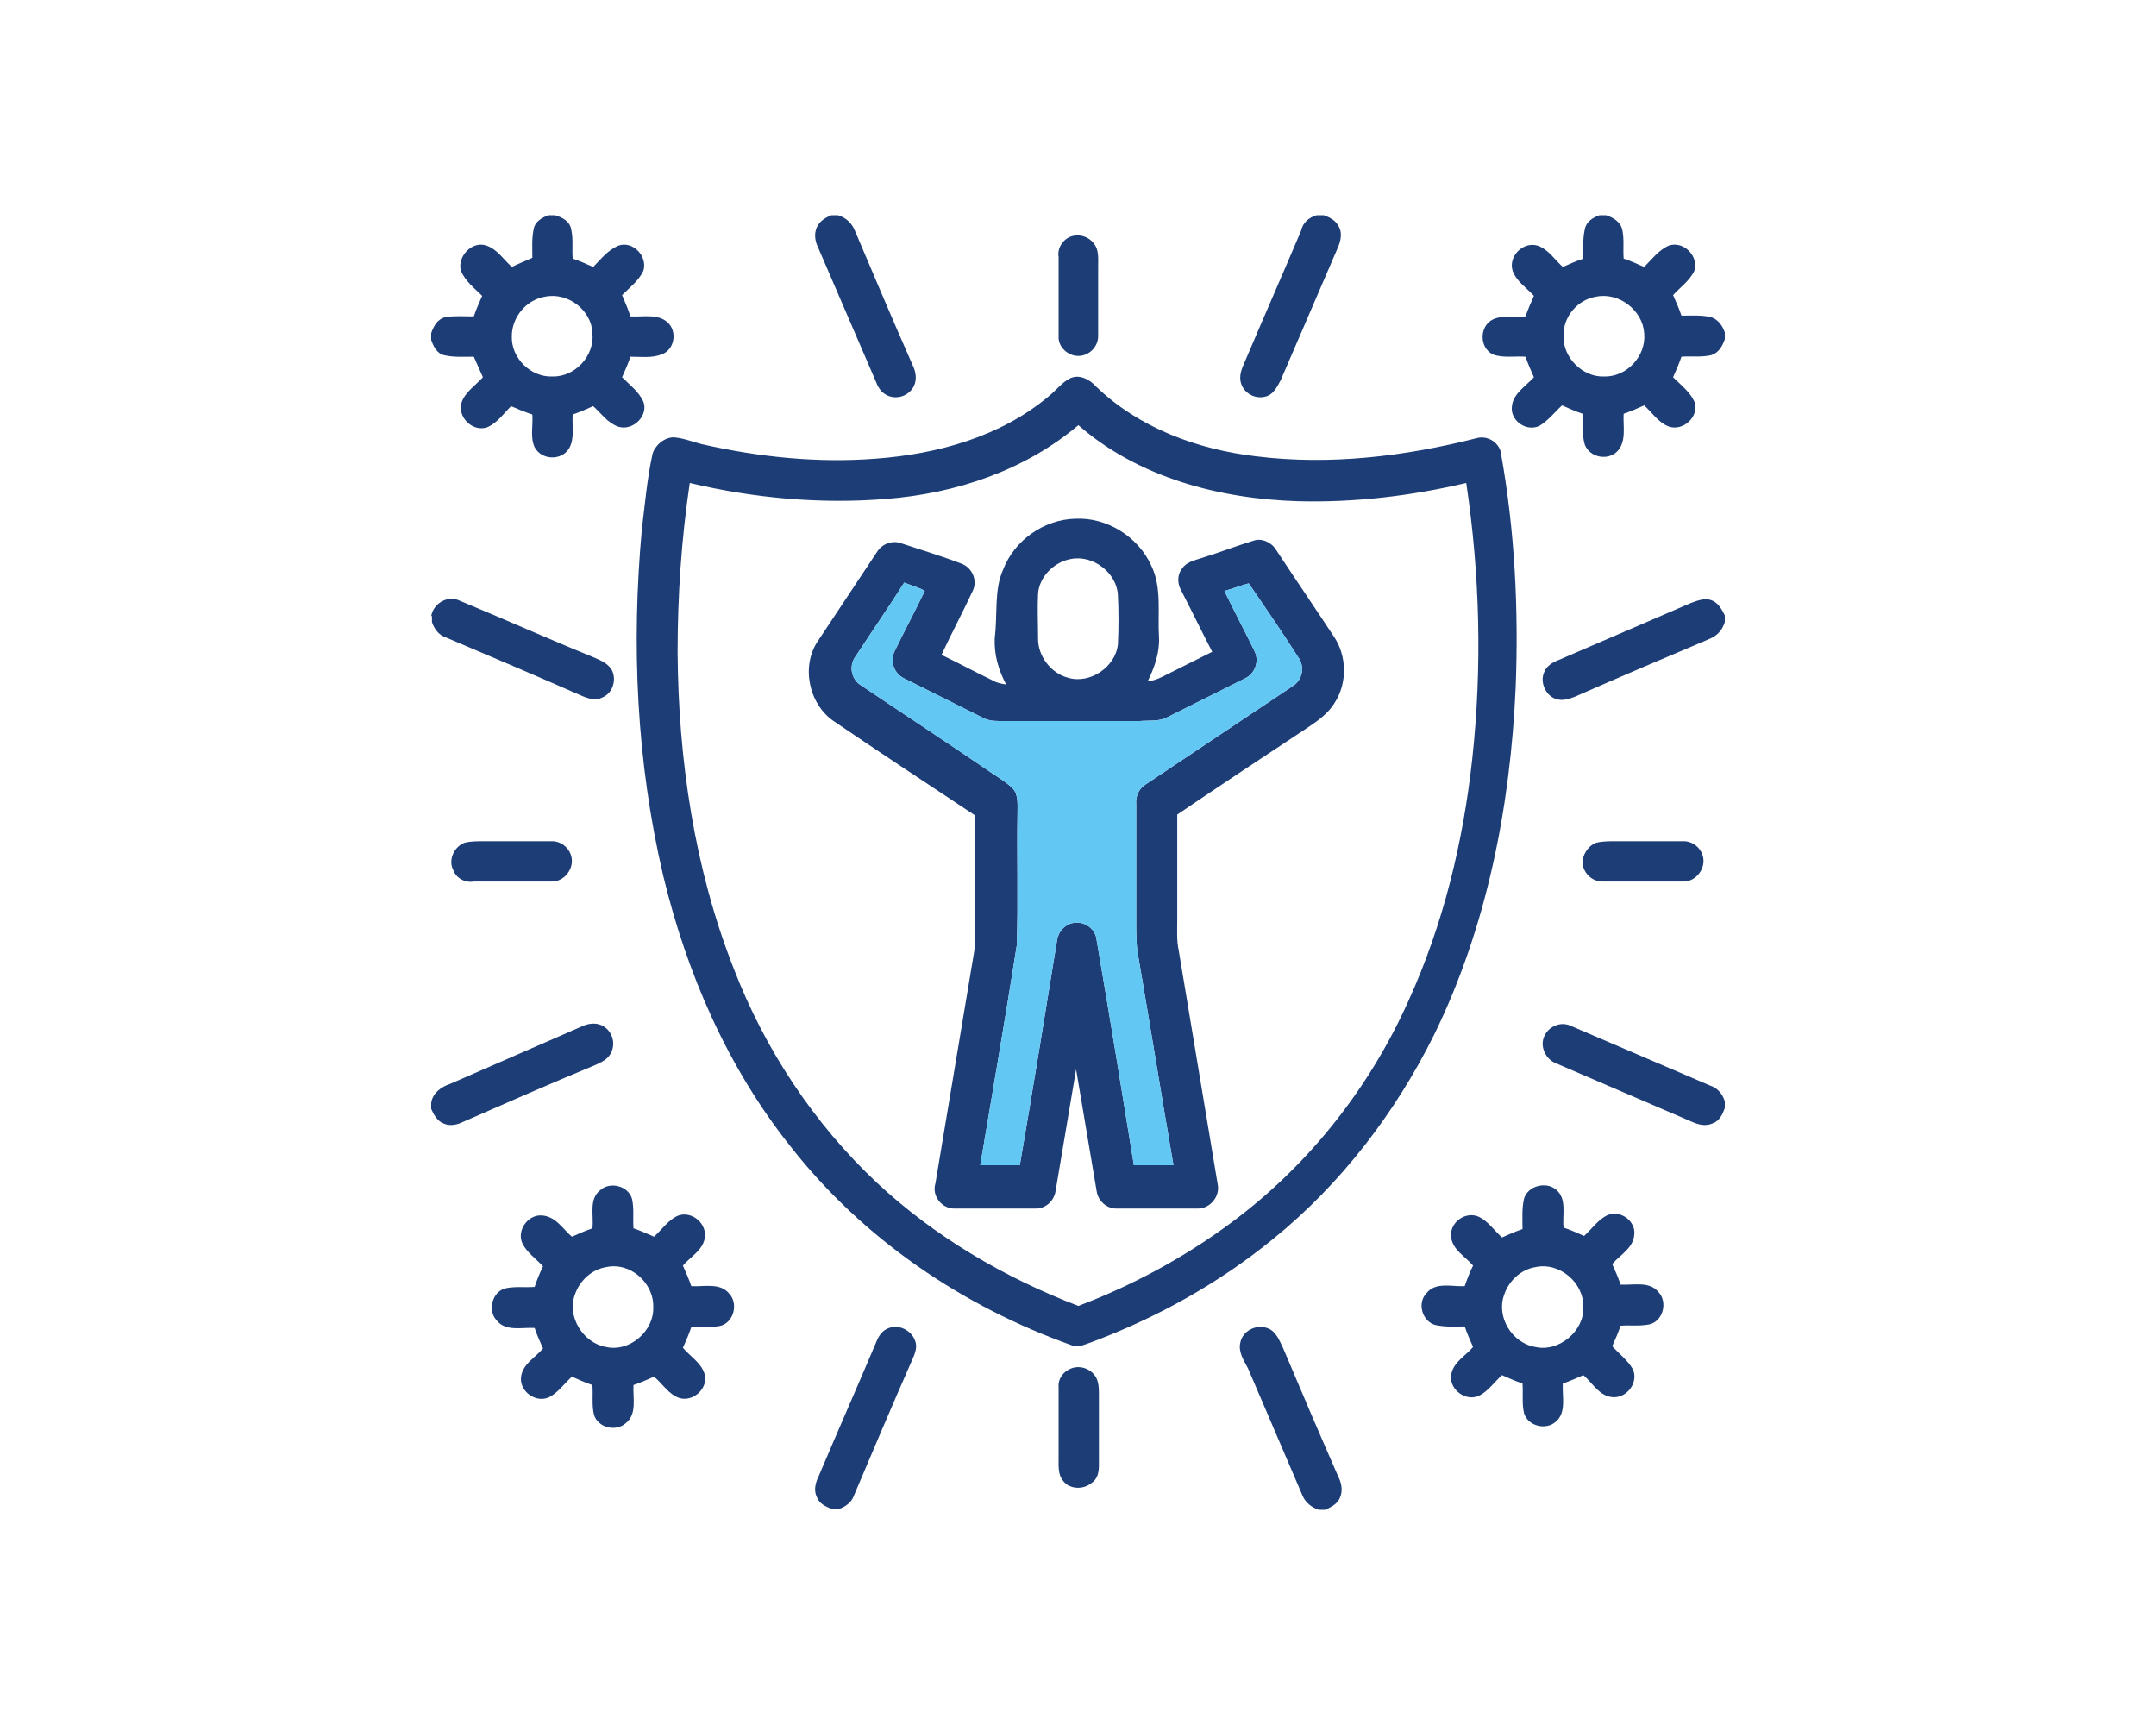 <?xml version="1.0" encoding="utf-8"?>
<!-- Generator: Adobe Illustrator 26.0.1, SVG Export Plug-In . SVG Version: 6.00 Build 0)  -->
<svg version="1.1" id="Isolation_Mode" xmlns="http://www.w3.org/2000/svg" xmlns:xlink="http://www.w3.org/1999/xlink" x="0px"
	 y="0px" viewBox="0 0 28.35 22.68" style="enable-background:new 0 0 28.35 22.68;" xml:space="preserve">
<style type="text/css">
	.st0{fill:#1D3D77;}
	.st1{fill:#62C7F2;}
</style>
<g>
	<g>
		<g>
			<path class="st0" d="M7.21,2.83H7.3c0.1,0.03,0.19,0.08,0.21,0.18C7.54,3.14,7.52,3.27,7.53,3.4C7.62,3.43,7.71,3.47,7.8,3.51
				c0.1-0.1,0.19-0.22,0.33-0.28c0.19-0.07,0.39,0.14,0.33,0.33C8.4,3.69,8.28,3.78,8.18,3.88c0.04,0.09,0.08,0.19,0.11,0.28
				c0.16,0.01,0.36-0.04,0.49,0.08S8.87,4.6,8.7,4.66C8.57,4.71,8.43,4.69,8.29,4.69C8.26,4.78,8.22,4.87,8.18,4.96
				c0.1,0.1,0.22,0.19,0.28,0.32c0.07,0.19-0.14,0.39-0.33,0.33C7.99,5.56,7.91,5.44,7.8,5.34C7.71,5.38,7.62,5.42,7.53,5.45
				C7.52,5.6,7.56,5.77,7.48,5.9c-0.1,0.16-0.36,0.15-0.45-0.02C6.97,5.75,7.01,5.6,7,5.45C6.91,5.42,6.81,5.38,6.72,5.34
				c-0.1,0.1-0.19,0.23-0.32,0.28C6.21,5.68,6.01,5.48,6.07,5.29c0.05-0.14,0.18-0.22,0.28-0.33C6.31,4.87,6.27,4.78,6.23,4.69
				c-0.13,0-0.26,0.01-0.39-0.02C5.75,4.65,5.7,4.56,5.67,4.47V4.38C5.7,4.29,5.75,4.2,5.85,4.17c0.12-0.02,0.26-0.01,0.38-0.01
				C6.26,4.07,6.3,3.98,6.34,3.89c-0.1-0.1-0.22-0.19-0.28-0.33C6.01,3.37,6.21,3.16,6.4,3.23c0.14,0.05,0.22,0.18,0.33,0.28
				C6.81,3.47,6.91,3.43,7,3.39C7,3.26,6.99,3.13,7.02,3C7.04,2.91,7.13,2.86,7.21,2.83z M7.17,3.9C6.92,3.94,6.73,4.17,6.73,4.42
				C6.72,4.71,6.98,4.96,7.26,4.95c0.3,0.01,0.56-0.27,0.53-0.57C7.78,4.08,7.47,3.84,7.17,3.9z"/>
		</g>
		<path class="st0" d="M10.93,2.83h0.09c0.1,0.03,0.18,0.1,0.22,0.2c0.25,0.59,0.5,1.18,0.76,1.77c0.04,0.08,0.06,0.18,0.02,0.27
			C11.96,5.2,11.8,5.26,11.67,5.2c-0.09-0.04-0.13-0.12-0.16-0.2c-0.25-0.58-0.5-1.16-0.75-1.74c-0.04-0.08-0.06-0.18-0.02-0.27
			C10.78,2.9,10.86,2.86,10.93,2.83z"/>
		<path class="st0" d="M17.31,2.83h0.1c0.08,0.03,0.16,0.07,0.2,0.16c0.04,0.08,0.02,0.18-0.02,0.27c-0.25,0.58-0.5,1.16-0.75,1.74
			c-0.04,0.07-0.08,0.16-0.16,0.2c-0.13,0.06-0.29,0-0.35-0.13c-0.04-0.09-0.02-0.18,0.02-0.27c0.25-0.59,0.51-1.18,0.76-1.77
			C17.13,2.93,17.21,2.86,17.31,2.83z"/>
		<g>
			<path class="st0" d="M21.03,2.83h0.09c0.09,0.03,0.18,0.08,0.21,0.18c0.03,0.13,0.01,0.26,0.02,0.39
				c0.09,0.03,0.18,0.07,0.27,0.11c0.1-0.1,0.19-0.22,0.32-0.28c0.2-0.07,0.4,0.14,0.34,0.33C22.22,3.69,22.09,3.78,22,3.88
				c0.04,0.09,0.08,0.18,0.11,0.27c0.13,0,0.26-0.01,0.39,0.02c0.09,0.03,0.15,0.11,0.18,0.2v0.09c-0.03,0.09-0.08,0.18-0.18,0.21
				c-0.13,0.03-0.26,0.01-0.39,0.02C22.08,4.78,22.04,4.87,22,4.96c0.1,0.1,0.22,0.19,0.28,0.32c0.07,0.19-0.14,0.39-0.33,0.33
				c-0.14-0.05-0.22-0.18-0.33-0.28c-0.09,0.04-0.18,0.08-0.27,0.11c-0.01,0.16,0.04,0.36-0.08,0.49s-0.36,0.09-0.43-0.08
				c-0.04-0.13-0.02-0.27-0.03-0.41c-0.09-0.03-0.18-0.07-0.27-0.11c-0.1,0.09-0.18,0.2-0.3,0.27c-0.17,0.08-0.38-0.07-0.36-0.25
				c0.01-0.17,0.18-0.27,0.29-0.39c-0.04-0.09-0.08-0.18-0.11-0.27c-0.14-0.01-0.3,0.02-0.43-0.03c-0.18-0.09-0.18-0.37,0-0.46
				c0.13-0.06,0.29-0.03,0.43-0.04c0.03-0.09,0.07-0.18,0.11-0.27c-0.1-0.11-0.23-0.19-0.28-0.33c-0.06-0.19,0.14-0.39,0.33-0.33
				c0.14,0.05,0.22,0.18,0.33,0.28c0.09-0.04,0.18-0.08,0.27-0.11c0-0.13-0.01-0.26,0.02-0.39C20.86,2.91,20.95,2.86,21.03,2.83z
				 M20.99,3.9c-0.25,0.04-0.44,0.27-0.43,0.52c-0.01,0.28,0.25,0.54,0.53,0.53c0.3,0.01,0.56-0.27,0.53-0.57
				C21.6,4.08,21.29,3.84,20.99,3.9z"/>
		</g>
		<path class="st0" d="M14.08,3.11c0.11-0.04,0.24,0,0.31,0.1c0.06,0.08,0.05,0.19,0.05,0.28c0,0.31,0,0.62,0,0.93
			c0,0.14-0.12,0.26-0.26,0.26s-0.27-0.12-0.26-0.26c0-0.35,0-0.69,0-1.04C13.9,3.27,13.97,3.15,14.08,3.11z"/>
		<g>
			<path class="st0" d="M14.08,4.97c0.12-0.05,0.25,0.02,0.33,0.11c0.57,0.55,1.34,0.83,2.11,0.92c0.97,0.12,1.96,0,2.9-0.24
				c0.15-0.04,0.31,0.07,0.32,0.22c0.18,1.01,0.23,2.04,0.19,3.06c-0.07,1.57-0.38,3.15-1.07,4.56c-0.51,1.03-1.23,1.97-2.12,2.69
				c-0.71,0.58-1.52,1.03-2.37,1.35c-0.09,0.03-0.18,0.08-0.27,0.05c-1.44-0.51-2.75-1.4-3.7-2.61c-0.83-1.04-1.37-2.28-1.68-3.57
				C8.37,10.02,8.3,8.48,8.44,6.96c0.04-0.33,0.07-0.67,0.14-0.99c0.03-0.11,0.15-0.22,0.28-0.22c0.13,0.01,0.25,0.06,0.37,0.09
				c0.75,0.17,1.52,0.25,2.29,0.19c0.81-0.06,1.64-0.29,2.27-0.82C13.89,5.13,13.97,5.02,14.08,4.97z M11.65,6.56
				c-0.86,0.07-1.74-0.01-2.58-0.21C8.96,7.09,8.91,7.83,8.91,8.58c0.01,1.41,0.22,2.84,0.74,4.16c0.41,1.06,1.05,2.03,1.88,2.81
				c0.76,0.71,1.68,1.25,2.65,1.62c0.71-0.27,1.38-0.63,1.99-1.08c1.02-0.75,1.83-1.77,2.35-2.93c0.46-1.01,0.72-2.09,0.84-3.19
				c0.13-1.2,0.1-2.42-0.08-3.62c-0.72,0.17-1.47,0.26-2.21,0.24c-1.03-0.03-2.1-0.31-2.89-1C13.47,6.19,12.56,6.49,11.65,6.56z"/>
		</g>
		<g>
			<path class="st0" d="M13.19,7.49c0.15-0.39,0.54-0.66,0.95-0.67c0.42-0.02,0.83,0.24,1,0.62c0.14,0.29,0.08,0.62,0.1,0.94
				c0.01,0.2-0.06,0.4-0.15,0.58c0.07-0.01,0.13-0.03,0.19-0.06c0.22-0.11,0.44-0.22,0.66-0.33c-0.14-0.27-0.27-0.54-0.41-0.81
				c-0.05-0.09-0.05-0.2,0.01-0.28c0.06-0.09,0.16-0.11,0.25-0.14c0.23-0.07,0.46-0.16,0.69-0.23c0.11-0.04,0.24,0.02,0.3,0.12
				c0.25,0.38,0.51,0.76,0.76,1.14c0.17,0.25,0.18,0.61,0.01,0.87c-0.09,0.15-0.24,0.25-0.39,0.35c-0.56,0.37-1.12,0.74-1.68,1.12
				c0,0.46,0,0.92,0,1.38c0,0.14-0.01,0.27,0.02,0.41c0.17,1.02,0.34,2.04,0.51,3.06c0.04,0.16-0.09,0.33-0.26,0.33
				c-0.36,0-0.71,0-1.07,0c-0.13,0-0.24-0.1-0.26-0.23c-0.09-0.53-0.18-1.07-0.27-1.6c-0.09,0.53-0.18,1.07-0.27,1.6
				c-0.02,0.13-0.13,0.23-0.26,0.23c-0.36,0-0.71,0-1.07,0c-0.17,0-0.3-0.17-0.25-0.33c0.17-1.02,0.34-2.04,0.51-3.05
				c0.02-0.13,0.01-0.27,0.01-0.4c0-0.46,0-0.92,0-1.39c-0.62-0.41-1.24-0.82-1.86-1.24c-0.33-0.23-0.43-0.73-0.2-1.06
				c0.26-0.39,0.51-0.77,0.77-1.16c0.06-0.1,0.19-0.16,0.31-0.12c0.27,0.09,0.54,0.17,0.8,0.27c0.14,0.05,0.22,0.22,0.15,0.36
				c-0.13,0.28-0.28,0.56-0.41,0.84c0.23,0.11,0.45,0.23,0.68,0.34c0.05,0.03,0.11,0.04,0.17,0.05c-0.1-0.19-0.16-0.39-0.15-0.61
				C13.12,8.06,13.07,7.76,13.19,7.49z M14.08,7.35c-0.22,0.04-0.41,0.23-0.43,0.45c-0.01,0.2,0,0.4,0,0.6
				c0,0.23,0.17,0.45,0.39,0.51C14.33,9,14.67,8.77,14.7,8.47c0.01-0.21,0.01-0.43,0-0.64C14.69,7.54,14.38,7.29,14.08,7.35z
				 M11.89,7.66c-0.21,0.33-0.43,0.65-0.64,0.97c-0.09,0.12-0.06,0.3,0.07,0.38c0.58,0.39,1.16,0.77,1.73,1.16
				c0.09,0.06,0.19,0.12,0.27,0.2c0.07,0.08,0.06,0.2,0.06,0.3c-0.01,0.59,0.01,1.18-0.01,1.76c-0.15,0.96-0.32,1.93-0.48,2.89
				c0.17,0,0.35,0,0.52,0c0.17-0.99,0.33-1.97,0.49-2.96c0.02-0.13,0.13-0.23,0.26-0.23s0.25,0.1,0.26,0.23
				c0.17,0.99,0.33,1.97,0.49,2.96c0.17,0,0.35,0,0.52,0c-0.16-0.93-0.31-1.86-0.47-2.79c-0.02-0.13-0.02-0.26-0.02-0.4
				c0-0.52,0-1.04,0-1.56c-0.01-0.1,0.04-0.21,0.13-0.26c0.64-0.43,1.29-0.86,1.93-1.29c0.13-0.08,0.16-0.26,0.07-0.38
				c-0.21-0.33-0.43-0.65-0.65-0.97c-0.11,0.03-0.21,0.07-0.32,0.1c0.13,0.27,0.27,0.53,0.4,0.8c0.06,0.13,0,0.29-0.13,0.35
				c-0.34,0.17-0.68,0.34-1.02,0.51c-0.11,0.06-0.24,0.04-0.36,0.05c-0.62,0-1.24,0-1.86,0c-0.08,0-0.15-0.01-0.22-0.05
				c-0.34-0.17-0.68-0.34-1.02-0.51c-0.13-0.06-0.19-0.22-0.13-0.35c0.13-0.27,0.27-0.53,0.4-0.8C12.1,7.73,11.99,7.7,11.89,7.66z"
				/>
		</g>
		<path class="st0" d="M5.67,8.1C5.7,7.93,5.89,7.82,6.05,7.9C6.63,8.14,7.21,8.4,7.8,8.64C7.89,8.68,8,8.72,8.05,8.82
			c0.06,0.13,0,0.3-0.13,0.35c-0.09,0.05-0.2,0.01-0.29-0.03C7.04,8.88,6.45,8.63,5.86,8.38c-0.09-0.03-0.15-0.11-0.18-0.2V8.1H5.67
			z"/>
		<path class="st0" d="M22.23,7.93c0.08-0.03,0.18-0.07,0.27-0.04s0.14,0.12,0.18,0.2v0.09c-0.03,0.1-0.1,0.18-0.2,0.22
			c-0.59,0.25-1.18,0.5-1.77,0.76c-0.08,0.03-0.16,0.06-0.25,0.03c-0.13-0.04-0.21-0.21-0.16-0.34c0.03-0.09,0.11-0.14,0.19-0.17
			C21.07,8.43,21.65,8.18,22.23,7.93z"/>
		<path class="st0" d="M6.11,11.08c0.08-0.02,0.17-0.02,0.25-0.02c0.3,0,0.6,0,0.9,0c0.14,0,0.26,0.12,0.26,0.26
			s-0.12,0.27-0.26,0.27c-0.34,0-0.69,0-1.03,0C6.12,11.61,6,11.55,5.96,11.44C5.89,11.31,5.97,11.13,6.11,11.08z"/>
		<path class="st0" d="M20.99,11.08c0.08-0.02,0.17-0.02,0.25-0.02c0.3,0,0.6,0,0.9,0c0.14,0,0.26,0.12,0.26,0.26
			s-0.12,0.27-0.26,0.27c-0.36,0-0.71,0-1.07,0c-0.13,0-0.24-0.1-0.26-0.23C20.8,11.25,20.88,11.12,20.99,11.08z"/>
		<path class="st0" d="M7.64,13.5c0.08-0.04,0.18-0.06,0.27-0.02c0.13,0.06,0.19,0.22,0.13,0.35C8,13.93,7.9,13.97,7.81,14.01
			c-0.58,0.24-1.15,0.49-1.72,0.74c-0.08,0.04-0.18,0.06-0.26,0.02c-0.08-0.03-0.13-0.12-0.16-0.19V14.5
			c0.02-0.13,0.13-0.21,0.25-0.25C6.49,14,7.07,13.75,7.64,13.5z"/>
		<path class="st0" d="M20.3,13.64c0.05-0.14,0.22-0.22,0.36-0.15c0.61,0.26,1.21,0.52,1.82,0.78c0.1,0.03,0.17,0.11,0.2,0.21v0.09
			c-0.03,0.08-0.07,0.17-0.16,0.2c-0.09,0.04-0.18,0.02-0.27-0.02c-0.6-0.26-1.19-0.51-1.79-0.77
			C20.33,13.93,20.25,13.77,20.3,13.64z"/>
		<g>
			<path class="st0" d="M7.89,15.65c0.13-0.12,0.37-0.06,0.42,0.11c0.03,0.13,0.01,0.26,0.02,0.39c0.09,0.03,0.18,0.07,0.27,0.11
				c0.1-0.09,0.18-0.21,0.3-0.27c0.17-0.08,0.38,0.07,0.37,0.26c-0.01,0.18-0.19,0.27-0.29,0.39c0.04,0.09,0.08,0.18,0.11,0.27
				c0.17,0.01,0.38-0.05,0.5,0.1c0.12,0.13,0.06,0.37-0.11,0.42c-0.13,0.03-0.26,0.01-0.39,0.02c-0.03,0.09-0.07,0.18-0.11,0.27
				c0.09,0.11,0.23,0.19,0.28,0.33c0.07,0.19-0.14,0.39-0.33,0.33c-0.14-0.05-0.22-0.19-0.33-0.28c-0.09,0.04-0.18,0.08-0.27,0.11
				c-0.01,0.17,0.05,0.38-0.1,0.5c-0.13,0.12-0.37,0.06-0.42-0.11c-0.03-0.13-0.01-0.26-0.02-0.39c-0.09-0.03-0.18-0.07-0.27-0.11
				c-0.1,0.09-0.18,0.21-0.3,0.27c-0.17,0.08-0.38-0.07-0.37-0.25s0.19-0.27,0.29-0.39c-0.04-0.09-0.08-0.18-0.11-0.27
				c-0.17-0.01-0.38,0.05-0.5-0.1c-0.12-0.13-0.06-0.37,0.11-0.42c0.13-0.03,0.26-0.01,0.39-0.02c0.03-0.09,0.07-0.19,0.11-0.27
				c-0.09-0.1-0.21-0.18-0.27-0.3c-0.08-0.17,0.07-0.38,0.25-0.37c0.19,0.01,0.28,0.18,0.4,0.28c0.09-0.04,0.18-0.08,0.27-0.11
				C7.81,15.98,7.74,15.77,7.89,15.65z M7.97,16.66c-0.19,0.03-0.35,0.18-0.41,0.36c-0.11,0.29,0.11,0.64,0.41,0.69
				c0.31,0.07,0.63-0.21,0.62-0.52C8.6,16.86,8.28,16.59,7.97,16.66z"/>
		</g>
		<g>
			<path class="st0" d="M20.04,15.76c0.05-0.17,0.29-0.23,0.42-0.12c0.15,0.12,0.08,0.34,0.1,0.5c0.09,0.03,0.18,0.07,0.27,0.11
				c0.1-0.09,0.18-0.21,0.3-0.27c0.17-0.08,0.38,0.07,0.36,0.25c-0.01,0.18-0.19,0.27-0.29,0.39c0.04,0.09,0.08,0.18,0.11,0.27
				c0.17,0.01,0.38-0.05,0.5,0.1c0.12,0.13,0.06,0.37-0.11,0.42c-0.13,0.03-0.26,0.01-0.39,0.02c-0.03,0.09-0.07,0.18-0.11,0.27
				c0.09,0.1,0.2,0.18,0.27,0.3c0.08,0.17-0.07,0.38-0.26,0.37c-0.18-0.01-0.27-0.19-0.39-0.29c-0.09,0.04-0.18,0.08-0.27,0.11
				c-0.01,0.17,0.05,0.38-0.09,0.5c-0.13,0.12-0.37,0.06-0.42-0.11c-0.03-0.13-0.01-0.26-0.02-0.39c-0.09-0.03-0.18-0.07-0.27-0.11
				c-0.1,0.09-0.18,0.21-0.3,0.27c-0.17,0.08-0.38-0.07-0.37-0.25c0.01-0.18,0.19-0.27,0.29-0.39c-0.04-0.09-0.08-0.18-0.11-0.27
				c-0.13,0-0.26,0.01-0.39-0.02c-0.17-0.05-0.24-0.29-0.11-0.42c0.12-0.15,0.34-0.08,0.5-0.09c0.03-0.09,0.07-0.19,0.11-0.27
				c-0.1-0.12-0.28-0.21-0.29-0.39c-0.01-0.19,0.2-0.33,0.37-0.25c0.12,0.06,0.2,0.18,0.3,0.27c0.09-0.04,0.18-0.08,0.27-0.11
				C20.02,16.02,20.01,15.89,20.04,15.76z M20.19,16.66c-0.19,0.03-0.35,0.18-0.41,0.36c-0.11,0.29,0.1,0.64,0.41,0.69
				c0.31,0.07,0.64-0.21,0.63-0.52C20.83,16.86,20.5,16.59,20.19,16.66z"/>
		</g>
		<path class="st0" d="M11.69,17.46c0.13-0.05,0.29,0.03,0.34,0.16c0.04,0.09,0,0.18-0.04,0.27c-0.26,0.59-0.51,1.18-0.76,1.77
			c-0.03,0.09-0.11,0.15-0.2,0.18h-0.09c-0.08-0.03-0.17-0.07-0.2-0.16c-0.04-0.08-0.02-0.18,0.02-0.26
			c0.25-0.59,0.51-1.18,0.76-1.77C11.55,17.57,11.6,17.49,11.69,17.46z"/>
		<path class="st0" d="M16.31,17.65c0.03-0.15,0.2-0.24,0.35-0.19c0.12,0.04,0.16,0.16,0.21,0.26c0.24,0.57,0.48,1.13,0.73,1.7
			c0.04,0.08,0.06,0.18,0.02,0.27c-0.03,0.08-0.11,0.12-0.19,0.16h-0.09c-0.09-0.03-0.17-0.09-0.21-0.18
			c-0.24-0.56-0.48-1.12-0.72-1.68C16.35,17.88,16.28,17.77,16.31,17.65z"/>
		<path class="st0" d="M14.09,17.99c0.11-0.04,0.24,0,0.31,0.1c0.05,0.07,0.05,0.17,0.05,0.25c0,0.31,0,0.62,0,0.93
			c0,0.09-0.02,0.18-0.1,0.23c-0.11,0.09-0.29,0.08-0.37-0.03c-0.07-0.08-0.06-0.2-0.06-0.3c0-0.31,0-0.62,0-0.93
			C13.91,18.13,13.98,18.03,14.09,17.99z"/>
	</g>
	<path class="st1" d="M11.89,7.66c-0.21,0.33-0.43,0.65-0.64,0.97c-0.09,0.12-0.06,0.3,0.07,0.38c0.58,0.39,1.16,0.77,1.73,1.16
		c0.09,0.06,0.19,0.12,0.27,0.2c0.07,0.08,0.06,0.2,0.06,0.3c-0.01,0.59,0.01,1.18-0.01,1.76c-0.15,0.96-0.32,1.93-0.48,2.89
		c0.17,0,0.35,0,0.52,0c0.17-0.99,0.33-1.97,0.49-2.96c0.02-0.13,0.13-0.23,0.26-0.23s0.25,0.1,0.26,0.23
		c0.17,0.99,0.33,1.97,0.49,2.96c0.17,0,0.35,0,0.52,0c-0.16-0.93-0.31-1.86-0.47-2.79c-0.02-0.13-0.02-0.26-0.02-0.4
		c0-0.52,0-1.04,0-1.56c-0.01-0.1,0.04-0.21,0.13-0.26c0.64-0.43,1.29-0.86,1.93-1.29c0.13-0.08,0.16-0.26,0.07-0.38
		c-0.21-0.33-0.43-0.65-0.65-0.97c-0.11,0.03-0.21,0.07-0.32,0.1c0.13,0.27,0.27,0.53,0.4,0.8c0.06,0.13,0,0.29-0.13,0.35
		c-0.34,0.17-0.68,0.34-1.02,0.51c-0.11,0.06-0.24,0.04-0.36,0.05c-0.62,0-1.24,0-1.86,0c-0.08,0-0.15-0.01-0.22-0.05
		c-0.34-0.17-0.68-0.34-1.02-0.51c-0.13-0.06-0.19-0.22-0.13-0.35c0.13-0.27,0.27-0.53,0.4-0.8C12.1,7.73,11.99,7.7,11.89,7.66z"/>
</g>
</svg>
